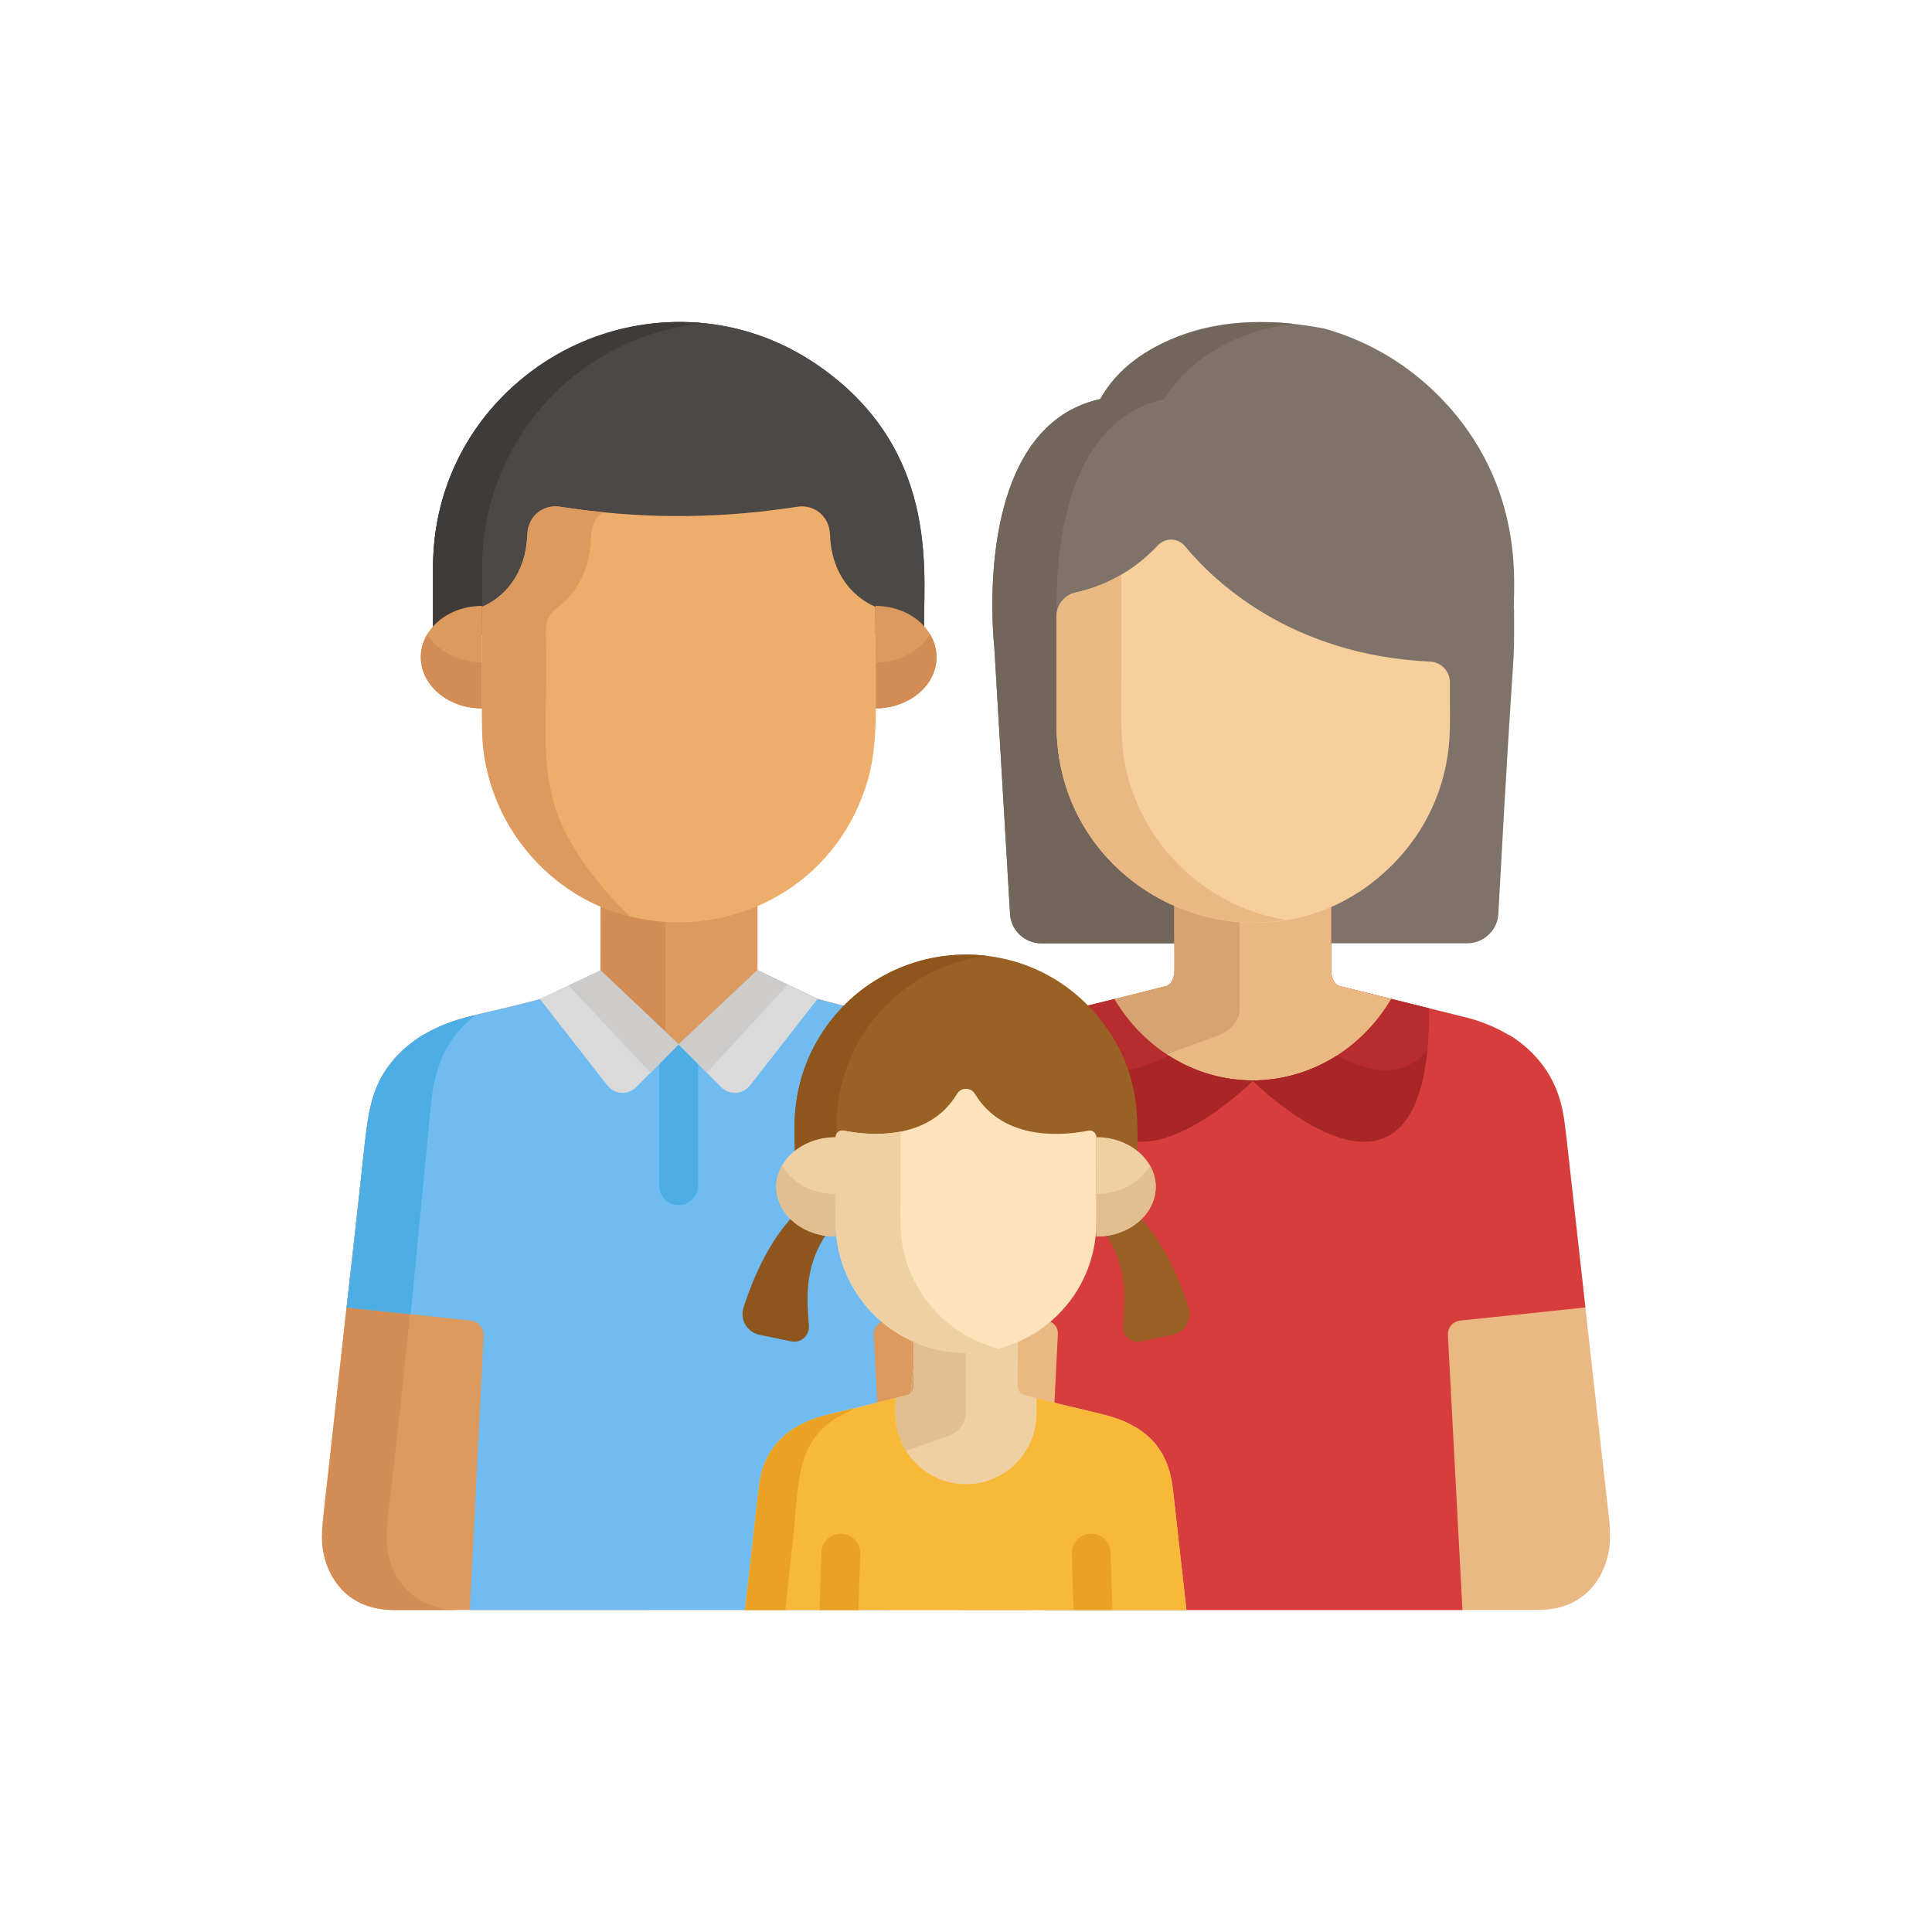 <?xml version='1.0' encoding='utf-8'?>
<svg xmlns="http://www.w3.org/2000/svg" version="1.1" id="Capa_1" x="0px" y="0px" viewBox="-128 -128 768.001 768.001" style="enable-background:new 0 0 512.001 512.001;" xml:space="preserve" preserveAspectRatio="xMidYMid meet">
<path style="fill:#7F7369;" d="M331.028,246.986h-45.136c-6.833,0-12.423-5.59-12.423-12.423l-6.211-105.265  c0,0-10.051-87.194,42.082-98.652c0,0,21.197-41.248,89.083-28.033c0.928,0.181,1.82,0.514,2.721,0.793  c15.639,4.851,30.178,13.434,42.266,25.46c36.97,36.788,29.536,80.252,30.463,85.658c0,30.197,0.477-3.367-6.211,120.04  c0,6.833-5.59,12.423-12.423,12.423H407.22" />
<path style="fill:#72655A;" d="M338.876,246.986v-14.772c-27.903-12.33-45.299-38.716-46.765-67.642  c-0.01-0.192-0.04-0.801-0.044-0.915c-0.04-1.023-0.066-2.048-0.066-3.081c0.014-46.476-0.028-43.655,0.035-44.419  c-0.466-24.805,3.372-76.842,42.825-85.513c0,0,12.99-25.271,51.193-29.914c-29.109-3.199-63.254,5.45-76.715,29.914  c-35.179,7.732-43.642,50.567-42.808,86.38c0.012,0.499,0.025,0.986,0.04,1.46c0.206,6.639,0.687,10.812,0.687,10.812l6.211,105.265  c0,6.833,5.59,12.423,12.423,12.423C296.825,246.986,326.928,246.986,338.876,246.986z" />
<path style="fill:#DD9A5E;" d="M228.256,477.26l13.354-119.329c4.68-36.032,2.761-49.875,14.388-63.983  c-3.591-4.366-8.717-8.438-12.097-10.502l-0.372-0.092c-12.572-7.531-23.157-7.846-46.519-14.274l0,0l-23.89-11.435l0,0v-28.537  c-20.015,8.85-43.03,8.541-62.297,0.163l0,0l-0.103,28.492l0,0l0,0l0,0l-23.788,11.318l0,0  c-23.212,6.387-33.922,6.728-46.519,14.274l-0.372,0.092c-1.06,0.647-2.18,1.427-3.284,2.301  c-18.001,12.923-18.286,29.711-19.837,42.117l-7.149,63.887l0,0c-10.069,91.431-9.764,84.076-9.764,91.124  c-0.158,11.604,6.961,29.123,28.588,29.123l0,0c2.006,0,225.695,0.011,227.403-0.017C236.624,511.658,226.559,496.88,228.256,477.26  z" />
<g>
	<path style="fill:#D38D54;" d="M25.763,482.84c-0.174-10.081,1.934-9.972,17.727-173.575c1.651-13.534,5.754-24.591,17.56-33.741   c-1.788,0.567-10.824,1.952-20.637,7.831l-0.372,0.092c-1.132,0.691-2.257,1.488-3.284,2.301   c-18.001,12.923-18.286,29.711-19.837,42.117c-0.129,1.131-16.914,150.066-16.914,155.011   c-0.158,11.604,6.961,29.123,28.588,29.123l0,0H54.35C35.8,511.999,25.437,498.045,25.763,482.84z" />
	<path style="fill:#D38D54;" d="M136.481,282.131v-46.672c-9.275-0.623-17.956-2.84-25.659-6.188l-0.103,28.492l0,0L136.481,282.131   z" />
</g>
<path style="fill:#EAB883;" d="M511.794,477.26c-18.191-161.09-17.166-156.544-18.795-164.418  c-2.643-12.781-10.348-22.864-21.044-29.396l-0.371-0.092c-4.552-2.727-9.627-4.876-15.076-6.446l-52.449-13.057  c-1.705-0.772-2.885-3.311-2.885-6.206v-25.298c-19.768,8.621-42.807,8.484-62.297-0.132v25.431c0,2.895-1.18,5.434-2.885,6.206  c-44.369,11.82-54.237,11.544-67.525,19.503l-0.371,0.092c-14.678,8.964-20.351,21.113-22.307,37.151L228.257,477.26  c-1.757,20.31,9.01,34.739,28.393,34.739c30.845,0,202.098,0,226.752,0c21.627,0,28.746-17.519,28.588-29.123  c0-0.012,0-0.024,0-0.036C512.025,480.739,511.929,478.831,511.794,477.26z" />
<path style="fill:#D8A373;" d="M253.817,482.876c0-0.012,0-0.024,0-0.036c-0.036-2.101,0.059-4.009,0.195-5.58l17.532-165.934  c1.874-15.368,7.109-27.509,21.869-36.875c-4.333,1.312-14.211,2.473-24.946,8.903l-0.371,0.092  c-14.678,8.964-20.352,21.114-22.307,37.151l-17.532,156.662c-1.756,20.31,9.01,34.739,28.393,34.739c15.943,0,9.811,0,25.756,0  C260.777,511.999,253.659,494.48,253.817,482.876z" />
<path style="fill:#D83D3D;" d="M502.222,391.732c-8.267-73.386-7.91-72.535-9.223-78.891c-2.658-12.853-10.448-22.927-21.044-29.396  c-0.105-0.026-0.477-0.118-0.371-0.092c-4.552-2.727-9.627-4.876-15.076-6.446l-52.449-13.057c-1.705-0.772-2.885-3.311-2.885-6.206  v-25.298l0,0v-0.132c-19.928,8.804-42.851,8.592-62.297,0v0.132l0,0v25.298c0,2.895-1.18,5.434-2.885,6.206  c-44.369,11.82-54.237,11.543-67.525,19.503c-0.105,0.026-0.477,0.118-0.371,0.092c-14.546,8.88-20.354,21.138-22.307,37.151  l-7.961,71.135l50.178,5.265c2.668,0.28,4.652,2.597,4.517,5.277l-5.512,109.725c61.421,0,104.935,0,166.33,0l-5.778-109.3  c-0.154-2.915,2.002-5.441,4.906-5.746L502.222,391.732z" />
<path style="fill:#A82626;" d="M237.827,391.732l24.945,2.617l8.772-83.024c1.873-15.365,7.107-27.508,21.869-36.875  c-6.237,1.672-15.315,3.134-24.946,8.904c-0.105,0.026-0.477,0.118-0.371,0.092c-10.735,6.553-18.411,16.662-21.044,29.396  C245.435,320.65,245.741,322.354,237.827,391.732z" />
<path style="fill:#70BBEF;" d="M243.714,283.446c-0.105-0.026-0.477-0.118-0.372-0.092c-12.6-7.548-23.354-7.902-46.356-14.233  l0.022-0.041l-23.89-11.435l-0.173,0.261c-0.001-0.032-0.003-0.063-0.005-0.094l-31.157,29.335l-31.066-29.384l-23.788,11.318l0,0  c-23.213,6.387-33.922,6.728-46.519,14.274l-0.372,0.092c-14.679,8.963-20.351,21.117-22.307,37.151l-7.963,71.154l49.218,5.164  c3.103,0.326,5.41,3.021,5.254,6.137l-5.47,108.946c50.568,0,112.705,0,166.33,0l-5.778-109.287  c-0.155-2.923,2.007-5.455,4.919-5.761l13.156-1.38c9.646-80.023,6.825-87.206,18.511-101.509  C253.345,290.923,246.51,285.153,243.714,283.446z" />
<path style="fill:#4CAEE5;" d="M43.49,309.265c1.651-13.534,5.754-24.591,17.56-33.741c-2.339,0.664-11.132,2.137-20.637,7.831  l-0.372,0.092c-3.483,2.127-8.669,6.299-12.193,10.614c-12.47,15.266-9.079,27.305-18.077,97.692l25.457,2.671  C35.152,395.234,36.249,384.271,43.49,309.265z" />
<path style="fill:#EAB883;" d="M425.063,269.08l-21.005-5.229c-1.705-0.772-2.885-3.311-2.885-6.206v-28.389l0,0v-0.132  c-20.094,8.878-43.045,8.506-62.297,0v0.132l0,0v28.389c0,2.895-1.18,5.434-2.885,6.206l-21.321,5.308  C340.295,312.257,399.458,312.274,425.063,269.08z" />
<path id="SVGCleanerId_0" style="fill:#4C4846;" d="M44.139,124.499V97.645c0-79.044,89.36-124.776,153.471-80.114  c50.288,35.111,40.71,86.743,41.816,106.968" />
<g>
	<path id="SVGCleanerId_0_1_" style="fill:#4C4846;" d="M44.139,124.499V97.645c0-79.044,89.36-124.776,153.471-80.114   c50.288,35.111,40.71,86.743,41.816,106.968" />
</g>
<path style="fill:#3F3B39;" d="M151.518,0.488C94.732-5.15,44.139,39.248,44.139,97.645v26.854H63.61V97.645  C63.61,47.445,101.727,5.435,151.518,0.488z" />
<g>
	<path style="fill:#DD9A5E;" d="M244.286,133.231c0,11.253-10.893,20.374-24.33,20.374v-40.747   C233.393,112.858,244.286,121.979,244.286,133.231z" />
	<path style="fill:#DD9A5E;" d="M39.279,133.231c0,11.253,10.893,20.374,24.331,20.374v-40.747   C50.172,112.858,39.279,121.979,39.279,133.231z" />
</g>
<g>
	<path style="fill:#D38D54;" d="M219.956,135.292v18.313c13.437,0,24.33-9.121,24.33-20.374c0-3.294-0.939-6.403-2.597-9.156   C237.684,130.727,229.459,135.292,219.956,135.292z" />
	<path style="fill:#D38D54;" d="M41.876,124.075c-8.073,13.408,3.509,29.53,21.734,29.53v-18.313   C54.106,135.292,45.881,130.727,41.876,124.075z" />
</g>
<path style="fill:#EDAE6B;" d="M201.945,84.55c-0.284-7.808-6.714-12.086-12.917-11.12c-1.45,0.225-3.051,0.46-4.077,0.605  c-30.82,4.375-60.119,4.099-90.41-0.605c-6.156-0.959-12.637,3.25-12.917,11.121c-0.423,11.6-5.245,20.225-12.592,25.597  c-3.061,2.24-5.319,3.006-5.422,3.063c0,50.602-0.604,53.984,2.107,65.447c2.596,10.944,7.396,20.727,13.675,29.027  c36.373,48.103,112.526,38.712,135.106-18.347c7.474-18.881,5.46-33.215,5.46-76.127C219.666,112.993,202.753,106.995,201.945,84.55  z" />
<path style="fill:#DD9A5E;" d="M92.275,191.573c-5.52-19.676-2.457-31.695-3.32-68.989c0-3.84,1.928-7.103,4.281-8.771  c9.281-6.602,13.494-17.397,13.757-28.92c0.091-3.877,1.907-7.205,4.587-9.292c-3.72-0.372-7.331-0.801-10.668-1.249  c-1.942-0.26-4.159-0.578-6.371-0.922c-6.139-0.956-12.635,3.238-12.917,11.121c-0.424,11.58-5.237,20.219-12.592,25.597  c-3.062,2.241-5.319,3.006-5.422,3.063c0,50.911-0.03,48.281,0.073,50.787c1.579,35.717,27.067,64.764,58.879,72.353  C121.082,235.246,98.479,213.713,92.275,191.573z" />
<path style="fill:#4CAEE5;" d="M149.511,343.295v-63.423l-7.727,7.275l-7.727-7.309v63.457c0,4.268,3.459,7.727,7.727,7.727  S149.511,347.563,149.511,343.295z" />
<path style="fill:#DADADA;" d="M173.119,257.645l-31.335,29.502l16.915,17.046c3.23,3.255,8.583,2.938,11.407-0.676l26.903-34.437  L173.119,257.645z" />
<g>
	<polygon style="fill:#CECCCA;" points="185.149,263.403 173.119,257.645 141.784,287.147 152.978,298.427  " />
	<path style="fill:#CECCCA;" d="M161,305.775c1.415,0.632,2.974,0.812,4.467,0.542L161,305.775z" />
</g>
<path style="fill:#DADADA;" d="M110.719,257.763l31.066,29.384l-16.915,17.046c-3.23,3.255-8.583,2.938-11.407-0.676L86.56,269.08  L110.719,257.763z" />
<polygon style="fill:#CECCCA;" points="119.884,287.033 130.591,298.427 141.784,287.147 110.719,257.763 97.983,263.729 " />
<path style="fill:#D8A373;" d="M364.762,273.386v-37.935c-9.241-0.633-18.005-2.846-25.886-6.328  c-0.783,22.526,2.041,32.496-2.885,34.728l-21.321,5.308c5.308,8.927,12.484,16.474,20.944,22.027l22.135-8.139  C357.751,283.046,364.762,279.566,364.762,273.386z" />
<path style="fill:#F7CF9C;" d="M440.485,135.004c4.399,0.206,7.865,3.827,7.865,8.231v5.911l0,0l0,0  c-0.021,10.497,0.71,20.69-3.32,34.044c-4.059,13.461-11.707,25.828-23.201,36.053c-48.494,43.186-126.417,10.585-129.718-54.671  c-0.015-0.295-0.004,0.084-0.044-0.915c-0.04-1.023-0.066-2.048-0.066-3.081c0-9.31,0-30.558,0-39.654l0,0v-3.96  c0-4.6,3.241-8.533,7.741-9.485c7.984-1.688,20.885-6.275,32.588-18.731c2.941-3.13,7.958-2.967,10.692,0.345  C354.378,102.851,385.043,132.413,440.485,135.004z" />
<path style="fill:#EAB883;" d="M325.843,195.243c-10.323-20.86-7.926-35.647-8.086-64.641c0-10.062,0-20.097,0-30.177  c-6.878,4.035-13.304,6.057-18.015,7.053c-4.501,0.952-7.741,4.885-7.741,9.485c0,10.082,0,32.473,0,43.613  c0,1.292,0.068,3.304,0.073,3.423c0.004,0.104,0.11,1.906,0.182,2.813c3.607,45.888,45.916,78.297,90.797,70.86  C358.38,233.583,337.053,217.823,325.843,195.243z" />
<g>
	<path style="fill:#B72C2C;" d="M440.133,272.832l-15.07-3.751c-11.54,19.468-31.95,32.416-55.22,32.416   C369.843,301.496,440.445,372.106,440.133,272.832z" />
	<path style="fill:#B72C2C;" d="M299.885,272.832l15.07-3.751c11.54,19.468,31.95,32.416,55.22,32.416   C370.175,301.496,299.573,372.106,299.885,272.832z" />
</g>
<g>
	<path style="fill:#A82626;" d="M336.591,291.609c-12.457,6.632-26.812,9.797-36.006-2.503c7.315,74.669,69.59,12.39,69.59,12.39   C357.888,301.496,346.399,297.883,336.591,291.609z" />
	<path style="fill:#A82626;" d="M403.427,291.609c12.457,6.632,26.812,9.797,36.006-2.503c-7.315,74.669-69.59,12.39-69.59,12.39   C382.131,301.496,393.619,297.883,403.427,291.609z" />
</g>
<path style="fill:#996123;" d="M309.413,277.28c-29.615-37.334-86.807-33.283-111.406,6.512  c-14.395,23.256-8.964,44.445-10.157,50.928h136.295C323.713,321.406,327.384,299.915,309.413,277.28z" />
<path style="fill:#8E551C;" d="M206.339,303.841c0.305-1.291,1.025-3.843,1.057-3.95c7.596-25.193,29.568-44.574,56.927-47.909  c-27.085-3.301-52.642,9.674-66.317,31.81c-14.395,23.256-8.963,44.441-10.157,50.928h16.652  C204.52,320.503,203.973,313.871,206.339,303.841z" />
<path style="fill:#996123;" d="M344.433,391.76c-5.987-18.575-13.75-30.17-19.668-36.216c-3.416,3.366-8.153,5.759-13.543,6.618  c9.886,14.255,7.72,28.482,7.227,36.947c-0.225,3.862,3.251,6.894,7.038,6.108l12.618-2.617  C343.014,401.582,345.971,396.53,344.433,391.76z" />
<path style="fill:#EFD0A3;" d="M331.406,343.792c0,10.911-10.561,19.753-23.589,19.753v-39.504  C320.845,324.041,331.406,332.883,331.406,343.792z" />
<path style="fill:#8E551C;" d="M167.561,391.76c5.987-18.575,13.75-30.17,19.668-36.216c3.416,3.366,8.153,5.759,13.543,6.618  c-9.886,14.255-7.72,28.482-7.227,36.947c0.225,3.862-3.251,6.894-7.039,6.108l-12.618-2.617  C168.981,401.582,166.024,396.53,167.561,391.76z" />
<path style="fill:#EFD0A3;" d="M180.589,343.792c0,10.911,10.561,19.753,23.589,19.753v-39.504  C191.15,324.041,180.589,332.883,180.589,343.792z" />
<g>
	<path style="fill:#E2BF91;" d="M307.816,346.626v16.92c17.481,0,28.659-15.268,21.319-28.213   C325.351,342.009,317.229,346.626,307.816,346.626z" />
	<path style="fill:#E2BF91;" d="M182.859,335.333c-7.353,12.968,3.887,28.213,21.319,28.213v-16.92   C194.766,346.626,186.644,342.009,182.859,335.333z" />
</g>
<path style="fill:#EFD0A3;" d="M343.624,511.999l-5.374-48.025c-1.226-10.057-4.763-18.504-14.787-24.626l-0.246-0.061  c-8.772-5.255-15.137-5.036-44.76-12.928c-3.275-1.483-1.374-7.837-1.912-23.974c-13.235,5.792-28.555,5.551-41.294-0.088  c-0.524,15.762,1.376,22.572-1.912,24.062c-29.566,7.877-35.977,7.667-44.759,12.928l-0.246,0.061  c-7.066,4.316-12.192,10.985-13.949,19.485c-1.048,5.068-0.774,5.479-6.212,53.166H343.624z" />
<path style="fill:#F9B938;" d="M168.171,511.999c42.548,0,132.877,0,175.452,0l-5.374-48.025  c-1.224-10.045-4.776-18.514-14.787-24.626l-0.246-0.061c-8.697-5.21-15.708-5.223-39.192-11.542c0,0.221,0,6.32,0,6.214  c0,4.452-1.046,8.692-2.899,12.429c-0.306,0.619-0.803,1.534-1.278,2.3c-0.022,0.035-0.329,0.519-0.352,0.554  c-0.491,0.753-1.016,1.477-1.53,2.124c-0.243,0.306-0.572,0.702-0.831,0.994c-0.042,0.047-0.083,0.094-0.125,0.141  c-0.165,0.189-0.332,0.375-0.503,0.559c-0.018,0.019-0.037,0.039-0.055,0.059c-0.004,0.004-0.007,0.007-0.01,0.011  c-0.026,0.028-0.052,0.055-0.078,0.083c-0.198,0.209-0.4,0.413-0.604,0.615c-0.067,0.067-0.133,0.136-0.2,0.202  c-0.264,0.257-0.533,0.509-0.806,0.756c-0.078,0.07-0.159,0.137-0.237,0.207c-0.171,0.153-0.349,0.298-0.522,0.449  c-0.027,0.024-0.054,0.047-0.081,0.07c-0.105,0.087-0.212,0.172-0.319,0.258c-0.183,0.147-0.366,0.294-0.552,0.436  c-0.117,0.09-0.236,0.178-0.355,0.267c-0.182,0.135-0.365,0.268-0.55,0.399c-0.091,0.064-0.183,0.128-0.275,0.191  c-0.031,0.021-0.061,0.043-0.092,0.064c-0.191,0.13-0.385,0.258-0.58,0.384c-0.03,0.019-0.059,0.038-0.089,0.057  c-0.089,0.058-0.178,0.116-0.268,0.172c-0.165,0.103-0.332,0.202-0.5,0.301c-0.056,0.033-0.111,0.068-0.167,0.1  c-0.024,0.014-0.049,0.029-0.073,0.043c-0.073,0.044-0.145,0.088-0.219,0.13c-0.322,0.184-0.648,0.362-0.978,0.533  c-0.045,0.023-0.09,0.045-0.136,0.067c-0.015,0.007-0.03,0.015-0.045,0.023c-0.055,0.028-0.11,0.054-0.165,0.081  c-0.219,0.11-0.438,0.22-0.66,0.325c-0.12,0.056-0.241,0.109-0.361,0.163c-0.222,0.1-0.445,0.199-0.67,0.294  c-0.136,0.057-0.273,0.112-0.41,0.167c-0.215,0.087-0.431,0.171-0.648,0.252c-0.141,0.053-0.283,0.105-0.425,0.155  c-0.221,0.079-0.444,0.154-0.668,0.227c-0.111,0.036-0.222,0.072-0.333,0.108c-0.028,0.009-0.055,0.018-0.083,0.027  c-0.062,0.019-0.126,0.036-0.188,0.055c-0.183,0.055-0.366,0.109-0.55,0.16c-0.09,0.025-0.179,0.051-0.27,0.076  c-0.03,0.008-0.06,0.017-0.09,0.025c-0.368,0.098-0.739,0.189-1.113,0.272c-0.055,0.012-0.111,0.023-0.166,0.035  c-0.166,0.036-0.331,0.071-0.498,0.104c-0.444,0.087-0.892,0.163-1.344,0.229c-0.903,0.132-1.82,0.22-2.749,0.263  c-0.111,0.006-0.221,0.008-0.331,0.011c-0.059,0.002-0.119,0.004-0.179,0.006c-0.162,0.005-0.323,0.008-0.484,0.01  c-0.045,0-0.09,0-0.134,0.001c-0.011,0-0.022,0-0.033,0c-0.056,0-0.112,0.001-0.168,0.001c-0.056,0-0.112-0.001-0.168-0.001  c-0.011,0-0.022,0-0.034,0c-0.045,0-0.089,0-0.134-0.001c-0.161-0.002-0.322-0.005-0.484-0.01c-0.06-0.002-0.119-0.004-0.179-0.006  c-0.11-0.004-0.221-0.006-0.331-0.011c-0.929-0.043-1.846-0.132-2.749-0.263c-0.452-0.066-0.9-0.142-1.344-0.229  c-0.167-0.033-0.332-0.068-0.498-0.104c-0.055-0.012-0.111-0.022-0.166-0.035c-0.374-0.083-0.745-0.175-1.113-0.272  c-0.03-0.008-0.06-0.017-0.09-0.025c-0.09-0.025-0.18-0.051-0.27-0.076c-0.182-0.051-0.363-0.104-0.544-0.158  c-0.064-0.02-0.13-0.037-0.194-0.057c-0.028-0.009-0.055-0.018-0.083-0.027c-0.111-0.035-0.222-0.071-0.333-0.108  c-0.224-0.073-0.446-0.148-0.668-0.227c-0.142-0.05-0.284-0.102-0.425-0.155c-0.217-0.081-0.434-0.165-0.648-0.252  c-0.137-0.055-0.274-0.11-0.41-0.167c-0.225-0.095-0.448-0.194-0.67-0.294c-0.12-0.054-0.242-0.107-0.361-0.163  c-0.222-0.104-0.441-0.214-0.66-0.325c-0.055-0.027-0.11-0.053-0.165-0.081c-0.015-0.008-0.03-0.015-0.045-0.023  c-0.045-0.022-0.091-0.044-0.136-0.067c-0.33-0.171-0.656-0.349-0.978-0.533c-0.073-0.042-0.146-0.086-0.219-0.13  c-0.024-0.014-0.049-0.029-0.073-0.043c-0.056-0.033-0.111-0.067-0.166-0.1c-0.168-0.099-0.335-0.198-0.5-0.301  c-0.09-0.056-0.179-0.114-0.268-0.172c-0.03-0.019-0.06-0.038-0.089-0.057c-5.601-3.621-9.732-9.101-11.644-15.443  c-1.71-5.669-1.04-9.707-1.19-14.371l-5.95,1.481c-18.664,5.094-25.11,5.119-33.442,10.11l-0.246,0.061  c-6.976,4.261-12.182,10.943-13.949,19.485C173.333,463.889,173.541,464.877,168.171,511.999z" />
<g>
	<path style="fill:#EAA224;" d="M187.435,481.72c2.148-19.372,0.639-35.626,16.937-46.089l0.246-0.064   c1.807-1.138,3.752-2.114,5.787-2.963c0.373-0.294,0.735-0.563,1.083-0.806c-8.245,2.355-15.09,2.804-22.909,7.488l-0.246,0.061   c-7.12,4.348-12.241,11.055-13.988,19.696c-1.032,5.081-0.797,5.785-6.173,52.955h16.04L187.435,481.72z" />
	<path style="fill:#EAA224;" d="M213.239,511.999l0.718-22.36c0.137-4.266-3.209-7.834-7.475-7.971   c-4.266-0.167-7.834,3.208-7.971,7.474l-0.734,22.857H213.239z" />
	<path style="fill:#EAA224;" d="M314.217,511.999l-0.734-22.857c-0.137-4.264-3.672-7.628-7.971-7.474   c-4.265,0.137-7.612,3.705-7.475,7.971l0.718,22.36H314.217z" />
</g>
<path style="fill:#E2BF91;" d="M249.593,442.624c0.129-0.191,6.042-1.941,6.316-9.43v-26.568  c-7.533-0.039-14.509-1.606-20.658-4.328c-0.524,15.767,1.376,22.572-1.912,24.062l-5.368,1.336c0.15,4.656-0.52,8.691,1.19,14.371  c0.729,2.416,1.879,4.873,3.014,6.663L249.593,442.624L249.593,442.624z" />
<path style="fill:#FCE3BB;" d="M252.427,306.842c-11.629,19.344-36.315,16.368-45.08,14.597c-1.64-0.331-3.168,0.929-3.168,2.602  l0,0c0,31.476-0.961,38.397,2.201,48.852c6.415,21.272,26.054,36.566,48.998,36.821c28.597,0.357,52.439-22.665,52.439-51.81  c0-13.176,0-22.454,0-33.862l0,0c0-1.673-1.529-2.933-3.168-2.602c-8.765,1.771-33.451,4.746-45.08-14.597  C257.947,304.146,254.048,304.146,252.427,306.842z" />
<path style="fill:#EFD0A3;" d="M230.699,366.819c-1.352-7.8-0.484-10.812-0.764-44.969c-9.119,1.756-18.018,0.512-22.588-0.411  c-1.64-0.331-3.168,0.929-3.168,2.602c0,31.954-0.942,38.458,2.201,48.852c7.803,25.876,34.938,42.295,62.496,35.206  C249.301,403.067,234.207,387.001,230.699,366.819z" />
</svg>